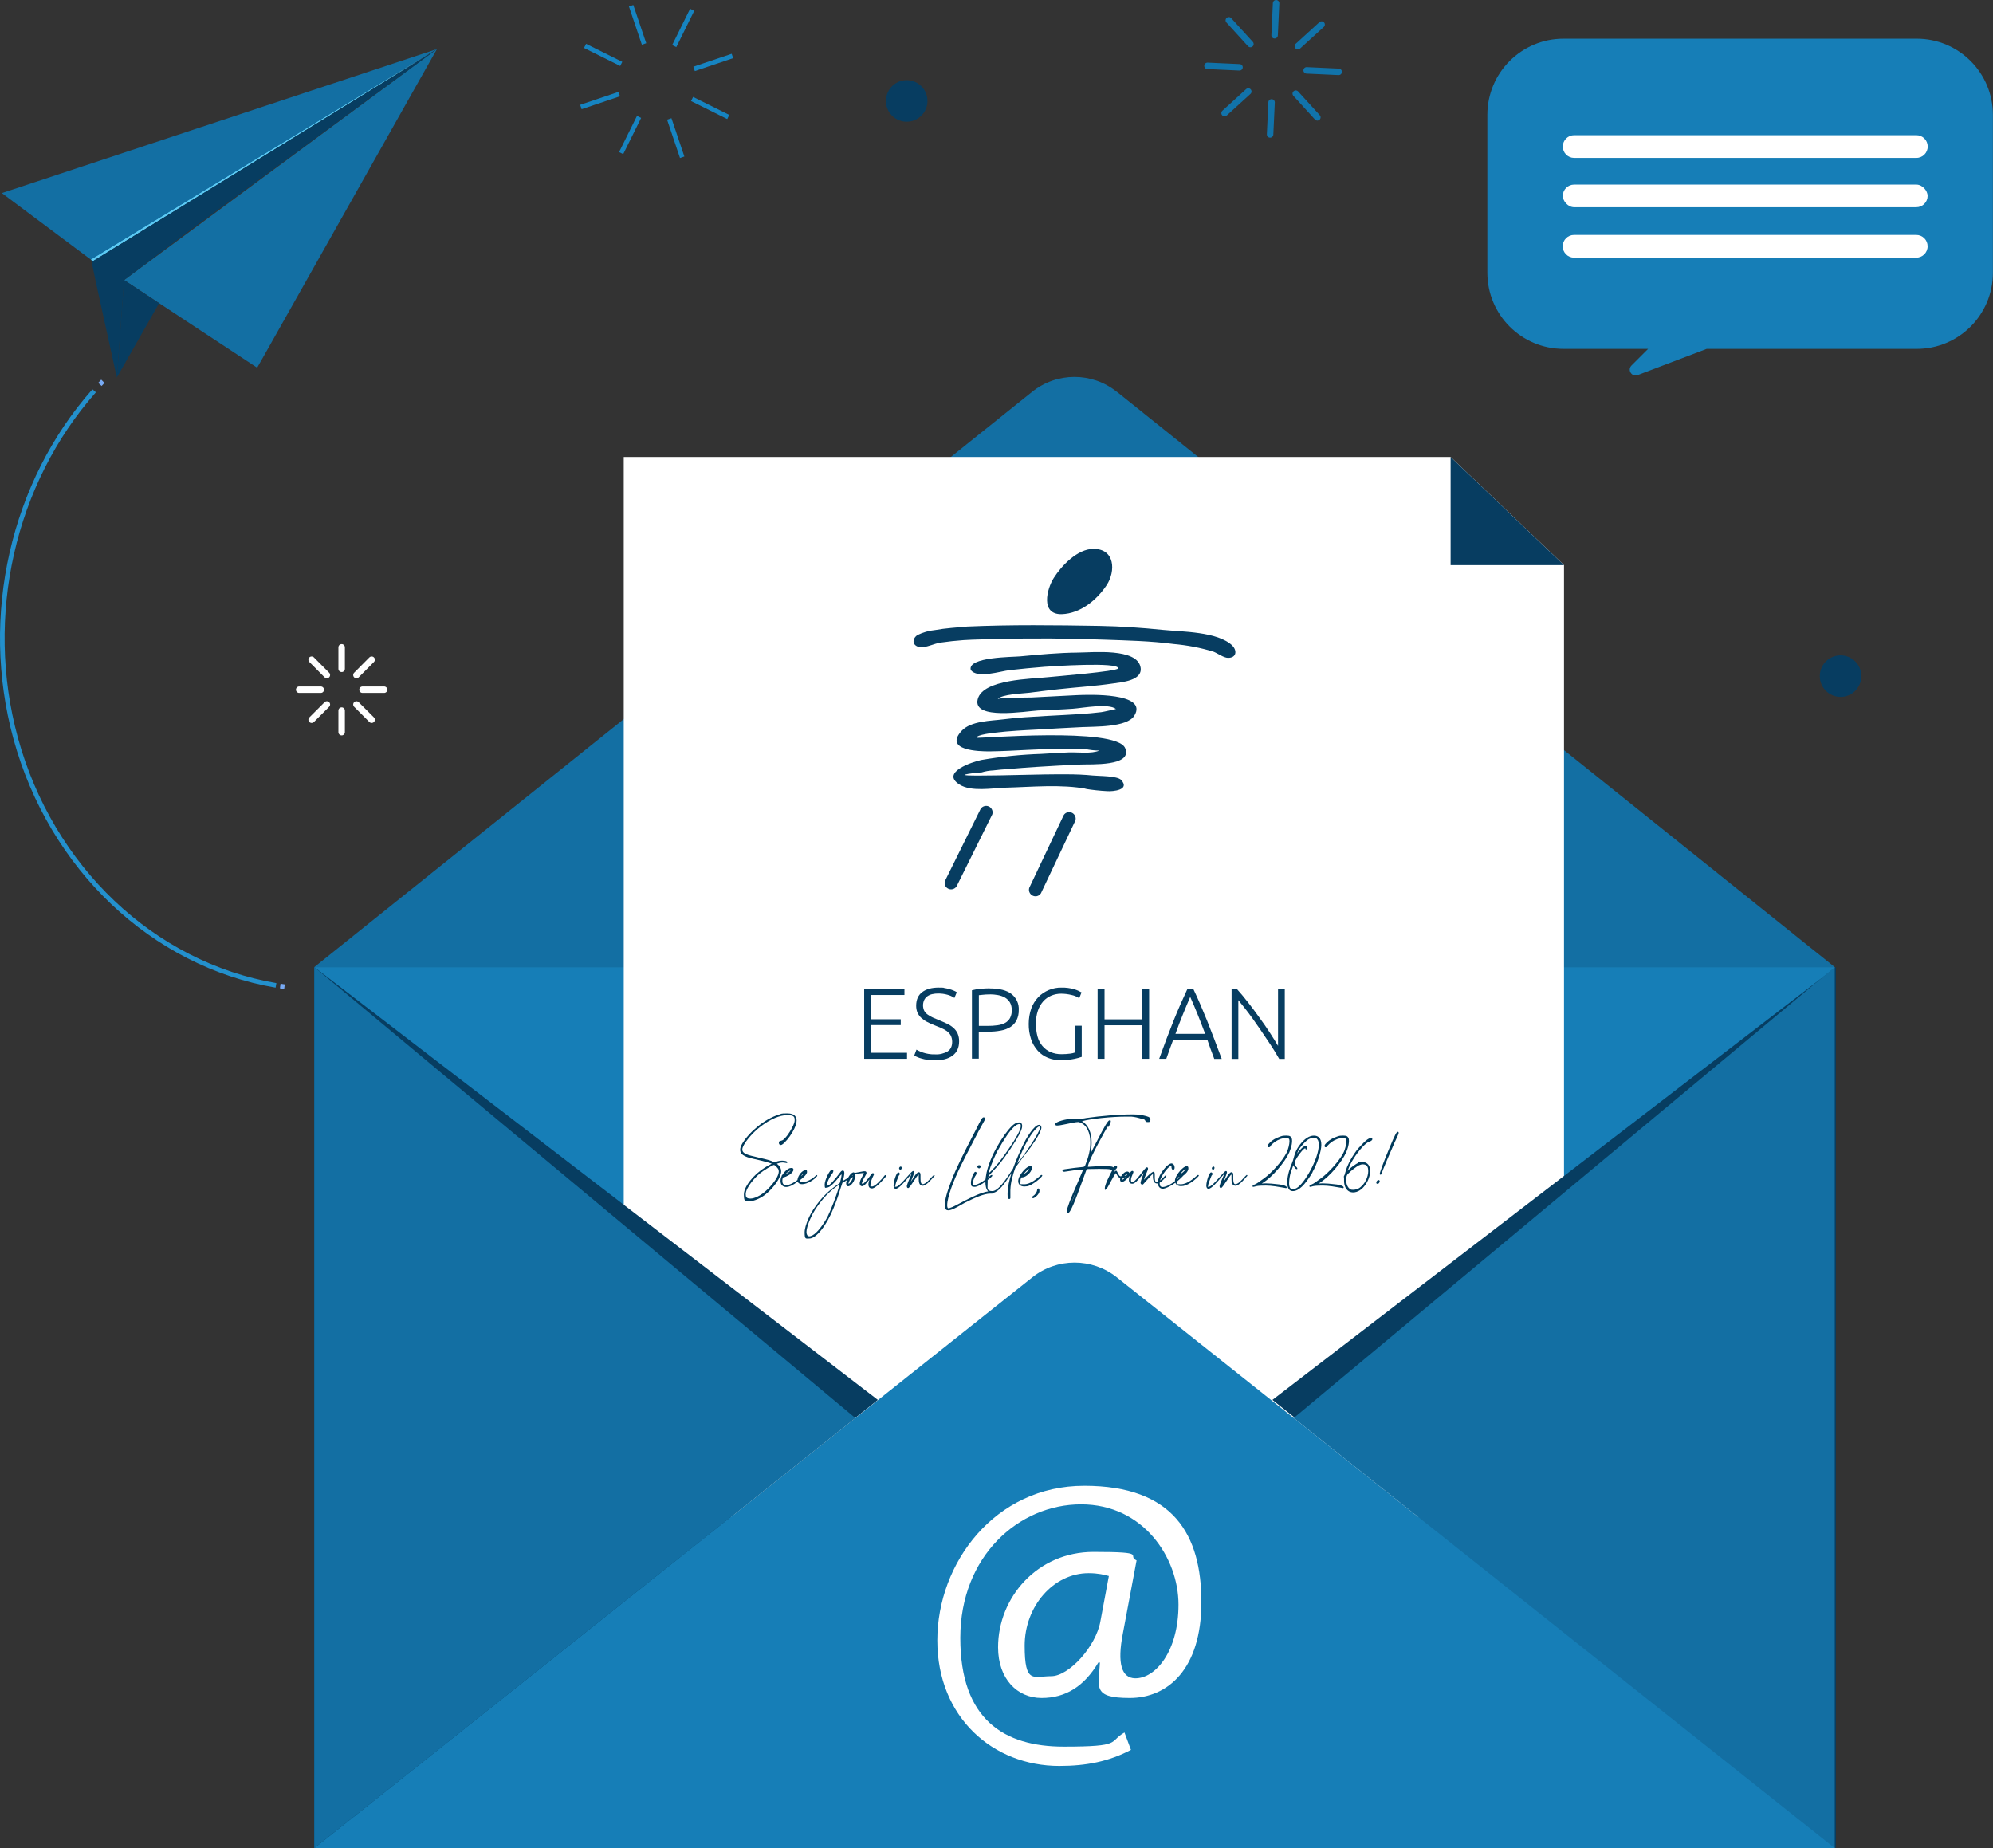 <svg xmlns="http://www.w3.org/2000/svg" xmlns:xlink="http://www.w3.org/1999/xlink" viewBox="0 0 2158.4 2001.4"><rect x="0" y="0" width="2158.4" height="2001.4" fill="#333333" stroke="none"/><defs><style> .cls-1 { stroke: #fff; } .cls-1, .cls-2, .cls-3, .cls-4, .cls-5, .cls-6 { fill: none; } .cls-1, .cls-6 { stroke-linecap: round; stroke-linejoin: round; stroke-width: 7px; } .cls-7 { fill: #167eb7; } .cls-8 { fill: #fff; } .cls-9 { fill: #003a5b; } .cls-10 { fill: #136fa3; } .cls-11 { fill: #5bcaf4; } .cls-12 { fill: #073d61; } .cls-3 { stroke: #78aaf4; } .cls-3, .cls-4, .cls-5 { stroke-miterlimit: 10; stroke-width: 5px; } .cls-4 { stroke: #2390cc; stroke-dasharray: 0 0 0 0 0 0; } .cls-5 { stroke: #1684c1; } .cls-6 { stroke: #1173aa; } .cls-13 { clip-path: url(#clippath); } </style><clipPath id="clippath"><polygon class="cls-2" points="197.2 223.1 100.4 282.6 98.8 281.4 98.7 281.2 197.1 221.3 466 57.6 197.2 223.1"></polygon></clipPath></defs><g><g id="Layer_2"><g id="Layer_1-2"><g><g id="_&#xD0;&#xE0;&#xE4;&#xE8;&#xE0;&#xEB;&#xFC;&#xED;&#xEE;&#xE5;_&#xEF;&#xEE;&#xE2;&#xF2;&#xEE;&#xF0;&#xE5;&#xED;&#xE8;&#xE5;_"><line class="cls-1" x1="370" y1="792.9" x2="370" y2="769.5"></line></g><g id="_&#xD0;&#xE0;&#xE4;&#xE8;&#xE0;&#xEB;&#xFC;&#xED;&#xEE;&#xE5;_&#xEF;&#xEE;&#xE2;&#xF2;&#xEE;&#xF0;&#xE5;&#xED;&#xE8;&#xE5;_-2"><line class="cls-1" x1="337.5" y1="779.4" x2="354" y2="762.9"></line></g><g id="_&#xD0;&#xE0;&#xE4;&#xE8;&#xE0;&#xEB;&#xFC;&#xED;&#xEE;&#xE5;_&#xEF;&#xEE;&#xE2;&#xF2;&#xEE;&#xF0;&#xE5;&#xED;&#xE8;&#xE5;_-3"><line class="cls-1" x1="324" y1="746.9" x2="347.4" y2="746.9"></line></g><g id="_&#xD0;&#xE0;&#xE4;&#xE8;&#xE0;&#xEB;&#xFC;&#xED;&#xEE;&#xE5;_&#xEF;&#xEE;&#xE2;&#xF2;&#xEE;&#xF0;&#xE5;&#xED;&#xE8;&#xE5;_-4"><line class="cls-1" x1="337.5" y1="714.4" x2="354" y2="731"></line></g><g id="_&#xD0;&#xE0;&#xE4;&#xE8;&#xE0;&#xEB;&#xFC;&#xED;&#xEE;&#xE5;_&#xEF;&#xEE;&#xE2;&#xF2;&#xEE;&#xF0;&#xE5;&#xED;&#xE8;&#xE5;_-5"><line class="cls-1" x1="370" y1="701" x2="370" y2="724.3"></line></g><g id="_&#xD0;&#xE0;&#xE4;&#xE8;&#xE0;&#xEB;&#xFC;&#xED;&#xEE;&#xE5;_&#xEF;&#xEE;&#xE2;&#xF2;&#xEE;&#xF0;&#xE5;&#xED;&#xE8;&#xE5;_-6"><line class="cls-1" x1="402.5" y1="714.4" x2="386" y2="731"></line></g><g id="_&#xD0;&#xE0;&#xE4;&#xE8;&#xE0;&#xEB;&#xFC;&#xED;&#xEE;&#xE5;_&#xEF;&#xEE;&#xE2;&#xF2;&#xEE;&#xF0;&#xE5;&#xED;&#xE8;&#xE5;_-7"><line class="cls-1" x1="416" y1="746.9" x2="392.6" y2="746.9"></line></g><g id="_&#xD0;&#xE0;&#xE4;&#xE8;&#xE0;&#xEB;&#xFC;&#xED;&#xEE;&#xE5;_&#xEF;&#xEE;&#xE2;&#xF2;&#xEE;&#xF0;&#xE5;&#xED;&#xE8;&#xE5;_-8"><line class="cls-1" x1="402.5" y1="779.4" x2="386" y2="762.9"></line></g><g id="_&#xD0;&#xE0;&#xE4;&#xE8;&#xE0;&#xEB;&#xFC;&#xED;&#xEE;&#xE5;_&#xEF;&#xEE;&#xE2;&#xF2;&#xEE;&#xF0;&#xE5;&#xED;&#xE8;&#xE5;_-9"><line class="cls-5" x1="738.8" y1="170.3" x2="724.8" y2="128.8"></line></g><g id="_&#xD0;&#xE0;&#xE4;&#xE8;&#xE0;&#xEB;&#xFC;&#xED;&#xEE;&#xE5;_&#xEF;&#xEE;&#xE2;&#xF2;&#xEE;&#xF0;&#xE5;&#xED;&#xE8;&#xE5;_-10"><line class="cls-5" x1="672.7" y1="165.8" x2="692.1" y2="126.6"></line></g><g id="_&#xD0;&#xE0;&#xE4;&#xE8;&#xE0;&#xEB;&#xFC;&#xED;&#xEE;&#xE5;_&#xEF;&#xEE;&#xE2;&#xF2;&#xEE;&#xF0;&#xE5;&#xED;&#xE8;&#xE5;_-11"><line class="cls-5" x1="629.1" y1="115.9" x2="670.6" y2="101.9"></line></g><g id="_&#xD0;&#xE0;&#xE4;&#xE8;&#xE0;&#xEB;&#xFC;&#xED;&#xEE;&#xE5;_&#xEF;&#xEE;&#xE2;&#xF2;&#xEE;&#xF0;&#xE5;&#xED;&#xE8;&#xE5;_-12"><line class="cls-5" x1="633.6" y1="49.7" x2="672.8" y2="69.2"></line></g><g id="_&#xD0;&#xE0;&#xE4;&#xE8;&#xE0;&#xEB;&#xFC;&#xED;&#xEE;&#xE5;_&#xEF;&#xEE;&#xE2;&#xF2;&#xEE;&#xF0;&#xE5;&#xED;&#xE8;&#xE5;_-13"><line class="cls-5" x1="683.5" y1="6.2" x2="697.5" y2="47.6"></line></g><g id="_&#xD0;&#xE0;&#xE4;&#xE8;&#xE0;&#xEB;&#xFC;&#xED;&#xEE;&#xE5;_&#xEF;&#xEE;&#xE2;&#xF2;&#xEE;&#xF0;&#xE5;&#xED;&#xE8;&#xE5;_-14"><line class="cls-5" x1="749.6" y1="10.6" x2="730.2" y2="49.9"></line></g><g id="_&#xD0;&#xE0;&#xE4;&#xE8;&#xE0;&#xEB;&#xFC;&#xED;&#xEE;&#xE5;_&#xEF;&#xEE;&#xE2;&#xF2;&#xEE;&#xF0;&#xE5;&#xED;&#xE8;&#xE5;_-15"><line class="cls-5" x1="793.2" y1="60.6" x2="751.7" y2="74.6"></line></g><g id="_&#xD0;&#xE0;&#xE4;&#xE8;&#xE0;&#xEB;&#xFC;&#xED;&#xEE;&#xE5;_&#xEF;&#xEE;&#xE2;&#xF2;&#xEE;&#xF0;&#xE5;&#xED;&#xE8;&#xE5;_-16"><line class="cls-5" x1="788.7" y1="126.7" x2="749.5" y2="107.2"></line></g><g id="_&#xD0;&#xE0;&#xE4;&#xE8;&#xE0;&#xEB;&#xFC;&#xED;&#xEE;&#xE5;_&#xEF;&#xEE;&#xE2;&#xF2;&#xEE;&#xF0;&#xE5;&#xED;&#xE8;&#xE5;_-17"><line class="cls-6" x1="1330.8" y1="22" x2="1354.2" y2="47.7"></line></g><g id="_&#xD0;&#xE0;&#xE4;&#xE8;&#xE0;&#xEB;&#xFC;&#xED;&#xEE;&#xE5;_&#xEF;&#xEE;&#xE2;&#xF2;&#xEE;&#xF0;&#xE5;&#xED;&#xE8;&#xE5;_-18"><line class="cls-6" x1="1382" y1="3.5" x2="1380.4" y2="38.2"></line></g><g id="_&#xD0;&#xE0;&#xE4;&#xE8;&#xE0;&#xEB;&#xFC;&#xED;&#xEE;&#xE5;_&#xEF;&#xEE;&#xE2;&#xF2;&#xEE;&#xF0;&#xE5;&#xED;&#xE8;&#xE5;_-19"><line class="cls-6" x1="1431.3" y1="26.6" x2="1405.6" y2="50"></line></g><g id="_&#xD0;&#xE0;&#xE4;&#xE8;&#xE0;&#xEB;&#xFC;&#xED;&#xEE;&#xE5;_&#xEF;&#xEE;&#xE2;&#xF2;&#xEE;&#xF0;&#xE5;&#xED;&#xE8;&#xE5;_-20"><line class="cls-6" x1="1449.8" y1="77.8" x2="1415.1" y2="76.2"></line></g><g id="_&#xD0;&#xE0;&#xE4;&#xE8;&#xE0;&#xEB;&#xFC;&#xED;&#xEE;&#xE5;_&#xEF;&#xEE;&#xE2;&#xF2;&#xEE;&#xF0;&#xE5;&#xED;&#xE8;&#xE5;_-21"><line class="cls-6" x1="1426.7" y1="127.1" x2="1403.3" y2="101.4"></line></g><g id="_&#xD0;&#xE0;&#xE4;&#xE8;&#xE0;&#xEB;&#xFC;&#xED;&#xEE;&#xE5;_&#xEF;&#xEE;&#xE2;&#xF2;&#xEE;&#xF0;&#xE5;&#xED;&#xE8;&#xE5;_-22"><line class="cls-6" x1="1375.5" y1="145.6" x2="1377.1" y2="110.9"></line></g><g id="_&#xD0;&#xE0;&#xE4;&#xE8;&#xE0;&#xEB;&#xFC;&#xED;&#xEE;&#xE5;_&#xEF;&#xEE;&#xE2;&#xF2;&#xEE;&#xF0;&#xE5;&#xED;&#xE8;&#xE5;_-23"><line class="cls-6" x1="1326.2" y1="122.5" x2="1351.9" y2="99.1"></line></g><g id="_&#xD0;&#xE0;&#xE4;&#xE8;&#xE0;&#xEB;&#xFC;&#xED;&#xEE;&#xE5;_&#xEF;&#xEE;&#xE2;&#xF2;&#xEE;&#xF0;&#xE5;&#xED;&#xE8;&#xE5;_-24"><line class="cls-6" x1="1307.7" y1="71.3" x2="1342.4" y2="72.9"></line></g><polygon class="cls-10" points="473.2 53.1 472.5 53.6 465.9 57.6 465.9 57.6 197.2 223.1 100.4 282.6 98.8 281.4 2 209.1 208.6 140.7 473 53.2 473.2 53.1"></polygon><polygon class="cls-10" points="473.2 53.1 286 385 278.5 398.2 167.8 325.3 167.6 325.1 136.3 304.5 135.6 304.1 134.4 303.3 201.9 253.5 471.7 54.2 471.8 54.2 472.1 53.9 472.6 53.5 473.2 53.1"></polygon><polygon class="cls-12" points="201 253 134.4 303.3 134.4 303.5 126.6 408.6 126.7 408.5 126.6 409.1 103.6 304.5 98.8 281.4 100.4 282.6 197.2 223.1 466 57.6 466 57.6 473.2 53.1 201 253"></polygon><polygon class="cls-11" points="197.2 223.1 100.4 282.6 98.8 281.4 98.7 281.2 197.1 221.3 466 57.6 197.2 223.1"></polygon><g class="cls-13"><g><rect class="cls-11" x="98.7" y="57.6" width="23" height="225.1"></rect><rect class="cls-11" x="121.7" y="57.6" width="22.9" height="225.1"></rect><rect class="cls-11" x="144.6" y="57.6" width="22.9" height="225.1"></rect><rect class="cls-11" x="167.6" y="57.6" width="22.9" height="225.1"></rect><rect class="cls-11" x="190.5" y="57.6" width="22.9" height="225.1"></rect><rect class="cls-11" x="213.5" y="57.6" width="22.9" height="225.1"></rect><rect class="cls-11" x="236.4" y="57.6" width="23" height="225.1"></rect><rect class="cls-11" x="259.4" y="57.6" width="23" height="225.1"></rect><rect class="cls-11" x="282.4" y="57.6" width="23" height="225.1"></rect><rect class="cls-11" x="305.3" y="57.6" width="23" height="225.1"></rect><rect class="cls-11" x="328.2" y="57.6" width="23" height="225.1"></rect><rect class="cls-11" x="351.2" y="57.6" width="23" height="225.1"></rect><rect class="cls-11" x="374.1" y="57.6" width="23" height="225.1"></rect><rect class="cls-11" x="397.1" y="57.6" width="23" height="225.1"></rect><rect class="cls-11" x="420" y="57.6" width="23" height="225.1"></rect><rect class="cls-11" x="443" y="57.6" width="23" height="225.1"></rect></g></g><polygon class="cls-12" points="172.3 328.4 126.7 408.5 126.6 408.6 134.4 303.5 134.4 303.2 135.1 303.7 166.5 324.6 166.8 324.8 172.3 328.4"></polygon><circle class="cls-12" cx="982.3" cy="109.4" r="22.5" transform="translate(716.9 1061.5) rotate(-80.8)"></circle><circle class="cls-12" cx="1993.3" cy="732.2" r="22.5"></circle><rect class="cls-7" x="340.4" y="1047.3" width="1646.5" height="954.1"></rect><path class="cls-10" d="M1209.6,424.3l777.4,623H340.4l777.4-623c26.8-21.5,64.9-21.5,91.7,0h0Z"></path><polygon class="cls-8" points="1693.8 612 1693.8 1642.6 675.5 1642.6 675.5 494.9 1571 494.9 1693.8 612"></polygon><polygon class="cls-12" points="1571 612 1571 494.9 1693.8 612 1571 612"></polygon><path class="cls-7" d="M1118.1,1383.2l-777.6,618.2h1646.5l-777.6-618.2c-26.7-21.2-64.6-21.2-91.3,0h0Z"></path><path class="cls-8" d="M1224.8,1895c-24,12.6-48.4,17.4-77.6,17.4-71.5,0-132.1-52.3-132.1-136s62.3-167.4,159.1-167.4,126.9,53.2,126.9,126-36.6,103.8-77.6,103.8-33.6-11.8-32.3-38.4h-1.7c-15.3,25.7-35.3,38.4-61.5,38.4s-47.1-20.5-47.1-54.9c0-54.1,42.7-103.3,103.3-103.3s35.3,3.9,46.7,9.2l-14.8,78.9c-6.5,33.1-1.3,48.4,13.1,48.8,22.2.4,47.1-29.2,47.1-79.8s-37.9-108.6-105.5-108.6-130.8,56.2-130.8,144.7,47.5,117.7,112,117.7,48-5.2,65.8-15.3l7,18.8h0ZM1200.8,1706.7c-4.4-1.3-11.8-3.1-21.8-3.1-38.4,0-69.3,36.2-69.3,78.5s9.6,33.1,28.8,33.1,48.4-32.3,53.2-59.3l9.2-49.3h0Z"></path><polygon class="cls-12" points="340.4 1047.3 950.7 1516 340.4 2001.4 340.4 1047.3"></polygon><polygon class="cls-10" points="340.4 1047.3 926.3 1535.6 340.4 2001.4 340.4 1047.3"></polygon><polygon class="cls-12" points="1988.3 1047.3 1378 1516 1988.3 2001.4 1988.3 1047.3"></polygon><polygon class="cls-10" points="1987 1047.3 1401.1 1535.6 1987 2001.4 1987 1047.3"></polygon><path class="cls-3" d="M111.4,412.9c-1.1,1.1-2.1,2.2-3.2,3.4"></path><path class="cls-4" d="M102,423.2C13.8,522.8-19.2,667,16.9,799.3c38.4,140.6,148.6,245,282,267.8"></path><path class="cls-3" d="M303.5,1067.8c1.5.2,3,.5,4.6.7"></path><path class="cls-7" d="M2075.9,41.9h-382.6c-45.6,0-82.5,36.9-82.5,82.5v170.9c0,45.6,36.9,82.5,82.5,82.5h91.6l-18,18c-4.8,4.8.3,12.8,6.7,10.4l74.7-28.4h227.5c45.6,0,82.5-36.9,82.5-82.5V124.4c0-45.6-36.9-82.5-82.5-82.5h0Z"></path><path class="cls-8" d="M1704.8,146.4h370.6c6.8,0,12.3,5.5,12.3,12.3h0c0,6.8-5.5,12.3-12.3,12.3h-370.6c-6.8,0-12.3-5.5-12.3-12.3h0c0-6.8,5.5-12.3,12.3-12.3Z"></path><rect class="cls-8" x="1692.5" y="199.9" width="395.1" height="24.5" rx="12.3" ry="12.3"></rect><path class="cls-8" d="M2075.3,279h-370.6c-6.8,0-12.3-5.5-12.3-12.3h0c0-6.8,5.5-12.3,12.3-12.3h370.6c6.8,0,12.3,5.5,12.3,12.3h0c0,6.8-5.5,12.3-12.3,12.3Z"></path><g><path class="cls-12" d="M1152,882.7l-37.3,78.7c-1,3,.2,6.3,2.9,8.1,3.3,2.1,7.6,1.2,9.7-2.1l37.3-78.7c1-3-.2-6.3-2.9-8.1-3.3-2.1-7.6-1.2-9.7,2.1M1051.5,725.4h0c0,0,0,0,0-.1h0ZM1088.6,853c28.5-.7,60.8-4,88.7,1.4-.8-.2-1.6-.1-2.4-.2,8.1,1.3,16.2,2.2,24.4,2.6,5.6.4,24.9-1.1,15-12.1-4.3-4.7-24.4-4.2-30.8-4.9-9.2-.9-18.5-1.3-27.7-1.3-32.6-.2-65.2,1.4-97.8,1.4s5.8-3.8,4.9-3.4c4.2-1.3,8.5-2,12.8-2.2,5.4-.7,10.9-1.1,16.4-1.5,10.1-.8,20.2-1.7,30.3-2.3,16.1-1,32.1-1.9,48.2-2.6,10.5-.5,56.5,2.3,47.9-17.8-9.9-23.2-161-10-160.9-11.2.3-6.3,61.1-8.5,66.6-8.9,15.9-1,31.8-1.8,47.7-2.6,13.4-.7,48.7.5,56.6-12.4,15.3-25.1-49.4-22.8-62.4-22.2-16.2.8-32.4,1.6-48.7,2.5-6,.3-35.5-.3-36.9,2,3.3-5.6,28.4-6.3,34.2-7.1,10.4-1.4,20.8-2.6,31.3-3.8,19.8-2.2,40-3.4,59.7-6.3,8.9-1.3,32.2-3,29.5-17.5-3.9-21-51.8-16-67.7-15.9-21.1.2-41.6,2.1-62.6,4.1-8.2.8-57.1.5-53.6,14.6,6.7,9.9,32.2,1.4,42.3.3,12.5-1.4,25.1-2.6,37.6-3.6,8.2-.6,80.4-5.5,79.8,1.7-.3,3.3-70.9,8.9-75.8,9.5-17.3,2-71.1,2-76.4,24.1-5.4,22.8,52.4,12.7,65.4,12,12.6-.6,25.2-1,37.7-1.9,10.3-.7,38.6-6.2,46.7.3,0,0-13.8,3.2-15.9,3.4-7.6.9-15.2,1.6-22.9,2.1-12,.8-24.1,1.3-36.2,2-15.7.9-31.5,1.7-47.1,3.7-13.2,1.7-35.1,1.6-45.1,12.5-19.5,21.3,18.9,22.3,30.6,22.2,13.5-.2,27-.9,40.4-1.6,13.9-.7,27.6-1.3,41.5-1.2,7.1,0,14.1,0,21.2.2,5.1,1.1,10.3,1.7,15.5,1.7-8.6,3.8-23.9,1.6-33.3,2-9.8.4-19.6,1-29.4,1.6-21.8.7-43.6,2.9-65.1,6.6-9.7,2-44.8,13.5-23.5,26.7,12.6,7.9,34.7,3.8,48.9,3.4M1023.4,953.8c-1,3,0,6.4,2.7,8.1,3.2,2.2,7.6,1.3,9.8-1.9l38.7-78c1-3-.1-6.3-2.7-8.1-3.2-2.2-7.6-1.3-9.8,1.9l-38.6,78h0ZM1149.6,665.2h0c8.7-.2,3.4-.1.3,0-.1,0-.2,0-.3,0M1149.6,665.2c0,0,0,0-.1,0-1.4,0-2,0,.2,0h0,0M1198.6,633.5c9.7-14.9,9.1-39.2-14.4-39.1-17.3,0-34.5,18.1-43,31.5-7.6,12-14.5,39.5,8.3,39.2h.4c20.3-.7,38-15.4,48.7-31.6M1334.7,699.2c-15.9-15.4-54.8-15-75.5-17.1-22.7-2.3-45.6-3.9-68.4-4.3-47.8-.8-95.6-1.4-143.3.7h0c-11.6,1.1-23.4,1.7-34.8,3.8-6.7.6-13.2,2.5-19.3,5.5-6.3,4.6-5.1,11.8,2.8,13,6.4.9,15.5-3.9,22.2-4.9,8.3-1.2,16.8-2.1,25.2-2.7,12.3-.8,24.8-.8,37.1-1.2,38.2-1,76.8-.7,114.9.7,25,.9,50.6,1.4,75.4,4.7,14.6,1.3,29.1,4,43.1,8.3,4.1,1.5,11.2,6.7,15.8,6.7,9.4.1,9.9-8.1,4.7-13.2"></path><g><polygon class="cls-12" points="935.9 1146.6 935.9 1071.1 979.5 1071.1 979.5 1077.5 943.3 1077.5 943.3 1103.8 975.5 1103.8 975.5 1110.1 943.3 1110.1 943.3 1140.1 982.3 1140.1 982.3 1146.6 935.9 1146.6"></polygon><path class="cls-12" d="M1012.6,1141.8c4.8.3,9.5-.8,13.7-3.2,3.3-2.2,4.9-5.6,4.9-10.4,0-2.4-.5-4.8-1.6-6.9-1-1.8-2.5-3.4-4.2-4.7-1.9-1.3-3.9-2.4-6-3.3-2.2-.9-4.6-1.9-7.1-2.9-2.9-1.1-5.7-2.4-8.4-3.8-2.3-1.2-4.4-2.7-6.3-4.4-1.7-1.6-3-3.5-4-5.6-1-2.4-1.4-4.9-1.4-7.4,0-6.5,2.1-11.4,6.4-14.7,4.3-3.3,10.2-5,17.9-5s4,.1,6,.4c1.8.3,3.7.7,5.5,1.2,1.6.4,3.2,1,4.7,1.6,1.2.5,2.4,1.1,3.5,1.8l-2.6,6.2c-2.3-1.6-4.9-2.8-7.7-3.5-3.2-.9-6.5-1.3-9.8-1.3-2.2,0-4.4.2-6.6.7-1.9.4-3.6,1.2-5.2,2.3-1.4,1-2.6,2.4-3.4,4-1.7,3.7-1.7,8,0,11.7.9,1.6,2.1,3,3.7,4.1,1.7,1.2,3.6,2.3,5.5,3.2,2.1.9,4.4,1.9,6.9,2.9,3,1.2,5.8,2.5,8.4,3.7,2.5,1.1,4.8,2.6,6.9,4.4,2,1.7,3.6,3.8,4.7,6.1,1.2,2.8,1.8,5.8,1.7,8.8,0,6.8-2.4,11.9-7.1,15.4s-11.2,5.1-19.3,5.1c-2.7,0-5.3-.2-8-.6-2.2-.3-4.3-.8-6.4-1.4-1.6-.4-3.2-1-4.8-1.7-1-.4-2.1-1-3-1.5l2.4-6.4c.7.4,1.7.9,2.9,1.5,1.4.7,2.9,1.2,4.3,1.7,1.8.6,3.7,1.1,5.7,1.4,2.3.4,4.6.6,7,.5"></path><path class="cls-12" d="M1071.7,1070.4c10.7,0,18.6,2,23.8,6.1,5.3,4.2,8.2,10.6,7.8,17.3.1,3.8-.7,7.5-2.3,10.9-1.5,3-3.7,5.5-6.5,7.3-3.2,2-6.7,3.4-10.4,4-4.6.9-9.2,1.3-13.9,1.2h-10.2v29.2h-7.4v-74c3-.8,6.1-1.3,9.2-1.6,3.5-.3,6.8-.5,9.9-.5M1072,1076.9c-2.8,0-5.1,0-7,.3-1.9.2-3.6.3-4.9.5v33.3h9.4c3.6,0,7.2-.2,10.8-.7,2.9-.4,5.7-1.2,8.3-2.6,2.2-1.2,4.1-3.1,5.3-5.3,1.3-2.7,2-5.6,1.8-8.6.1-2.9-.6-5.8-2-8.3-1.3-2.2-3.2-3.9-5.3-5.2-2.3-1.3-4.9-2.2-7.6-2.7-2.9-.5-5.8-.8-8.7-.8"></path><path class="cls-12" d="M1164.1,1110.8h7.4v33.7c-2.7.9-5.4,1.7-8.1,2.2-4.9,1-9.9,1.4-14.9,1.4-4.7,0-9.4-.8-13.7-2.6-4.2-1.7-7.9-4.3-10.9-7.6-3.2-3.6-5.7-7.8-7.2-12.3-1.8-5.4-2.7-11.1-2.6-16.8,0-5.7.9-11.4,2.8-16.8,1.7-4.6,4.3-8.8,7.7-12.3,3.2-3.3,7-5.8,11.3-7.6,4.4-1.8,9-2.7,13.7-2.6,4.7-.1,9.3.5,13.8,1.8,2.8.8,5.4,2,7.9,3.4l-2.5,6.3c-2.5-1.7-5.3-2.9-8.3-3.5-3.7-.9-7.5-1.4-11.3-1.4-3.7,0-7.3.7-10.7,2.1-3.3,1.4-6.3,3.5-8.7,6.2-2.6,3-4.6,6.5-5.8,10.2-1.5,4.6-2.2,9.3-2.1,14.2,0,4.6.5,9.1,1.7,13.6,1,3.8,2.8,7.3,5.3,10.3,2.4,2.9,5.4,5.1,8.8,6.6,3.8,1.6,7.9,2.4,12.1,2.3,3.1,0,6.2-.2,9.3-.6,1.7-.2,3.4-.6,5.1-1.2v-29h0Z"></path><polygon class="cls-12" points="1237.1 1071.1 1244.5 1071.1 1244.5 1146.6 1237.1 1146.6 1237.1 1110.3 1196.2 1110.3 1196.2 1146.6 1188.7 1146.6 1188.7 1071.1 1196.2 1071.1 1196.2 1103.9 1237.1 1103.9 1237.1 1071.1"></polygon><path class="cls-12" d="M1315,1146.6c-1.4-3.7-2.8-7.3-4-10.7-1.2-3.4-2.4-6.8-3.5-10h-36.9c-1.3,3.3-2.5,6.6-3.7,10-1.2,3.4-2.5,7-3.8,10.7h-7.7c2.9-7.9,5.6-15.2,8.1-22,2.6-6.8,5.1-13.2,7.5-19.3,2.4-6.1,4.9-11.9,7.3-17.4s5-11.2,7.6-16.8h6.5c2.7,5.6,5.2,11.2,7.6,16.8,2.4,5.6,4.8,11.4,7.3,17.5,2.4,6.1,4.9,12.5,7.5,19.3s5.3,14.1,8.3,22h-8.2,0ZM1289,1079.6c-2.7,6.3-5.4,12.6-8,19.1-2.6,6.4-5.3,13.4-8,20.9h32.2c-2.8-7.5-5.5-14.4-8.1-20.9-2.6-6.5-5.3-12.8-8.1-19.1"></path><path class="cls-12" d="M1385.3,1146.6c-1.4-2.5-3.2-5.5-5.3-8.9s-4.5-7.1-7.1-10.9c-2.6-3.9-5.3-7.8-8.1-12-2.8-4.1-5.6-8.1-8.4-12-2.8-3.9-5.5-7.5-8.2-10.9-2.7-3.4-5-6.3-7.1-8.8v63.6h-7.3v-75.5h5.9c3.7,4.1,7.7,8.9,11.9,14.3,4.2,5.4,8.4,10.9,12.4,16.6,4.1,5.6,7.9,11.1,11.4,16.5s6.4,10.1,8.7,14v-61.4h7.3v75.5h-6.2Z"></path></g></g><path class="cls-9" d="M1117.9,1296.7c0,.5.4.9.9.9,1.7,0,6.9-4.5,6.9-7.6s-.5-2.9-1.4-2.9-1,1.1-1.1,1.5c0,2.4-2.7,5.7-4.1,6.4-.3.2-1.3.8-1.3,1.6M838,1261.6h.1c1.1,0,4.4,3.2,5.1,5.3.1.5.2,1,.2,1.6,0,7.5-11.5,19.7-17.4,24-2.9,2.2-8.8,5.5-13.3,5.5s-5.1-1.9-5.1-4.8c0-7.1,10.2-18.3,15.4-22.5,4-3.3,12.7-8.5,15-9.1M862.7,1213.4c0-3.5-1.7-7.7-10-7.7s-6.1.5-9.6,1.5c-14.1,4.2-31.4,18-39.3,31.3-1.5,2.6-2.2,4.7-2.2,6.7,0,6.6,8.7,8.5,16.4,10.2h.2c11.3,2.6,16.1,4.2,17.6,4.8-.5.3-1.3.7-2.2,1.2-14.9,7.5-28,22.5-28,32.1s2.3,6.8,7,7.2h0c4.2,0,11.3-3.1,16.4-7.2,9.2-7.3,17-18.7,17-25,0-4.1-2.4-6.4-4.7-8.3,2.5-.9,4.2-1.3,6.2-1.3s1.7.1,2.6.3c.5,0,1,.2,1.7.3.5,0,.9-.3.9-.8,0-1.1-2-1.7-5.7-1.8-3.5,0-6.3,1.1-7.6,1.6-.2,0-.5.2-.6.2l-.5-.2c-4.5-2-5-2.2-17.1-5l-1.6-.4c-9.8-2.3-15.7-3.6-15.7-8.3.1-5.1,9.7-17.1,20.1-25.1,10.2-7.7,20.5-12.1,28.3-12.1s8.3,1.8,8.3,5.6-4.4,11.6-8,16.4c-3.1,3.9-4.4,5.1-6.1,5.6h-.2c-2.3.7-2.6.8-2.8,1.8v.6c0,1.4.8,2.4,2.1,2.4,3.6,0,17.1-17,17.1-26.6M867.5,1273.8c.8-1.5,1.8-2.5,3-2.9-.7.8-1.9,1.9-3,2.9M850.7,1271.5c2.3-2.4,4.4-3.7,5.5-4-1.2,1.4-3.7,3.2-5.5,4M884.9,1273.9l.2-.6h0c0-.3-.2-.8-.8-.8s-.6.2-.7.4c-2.7,3.2-10.1,7.4-14.5,7.4s-2.8-.7-3.1-2c3.7-2.8,8-6.6,8-9.1s-.9-1.9-2-1.9c-3,0-7.9,5.5-8.4,10.6-2.6,2-8.3,5.6-12.2,5.6-2.7,0-4.1-1.6-4.1-4.5s.3-2.7,1-4c2-.3,4-1.3,5.7-2.3l.9-.5c1.3-.7,4.4-3.5,4.4-5.4s-1.3-2-2.5-2c-3.9,0-8.2,5.3-9.6,7.6-.5.2-.7,1-.7,1.3h0c-.8,1.6-1.2,3.5-1.2,5.2,0,3.9,2.2,6.3,5.7,6.5h.5c0,0,0,0,0,0,3.2,0,7.5-2,12.3-5.8.8,1.9,2.5,2.8,4.9,2.8,5.6,0,13.7-5.2,16-8.6M923.7,1274.8c-.3,1.9-1.6,4.4-3.1,6l-.3.3c-.4.4-.8.8-1.2.9,0,0-.1,0-.1,0-.4-.5,1-3.7,2.5-6.4.8-.3,1.6-.7,2.3-.9M923.5,1273.1c-.3.1-.5.2-.8.3.2-.3.3-.5.5-.7.1,0,.2.2.3.3M909.1,1282.7l-.2,1c-2,9.2-9.9,28.4-12.4,33.4-4.9,9.4-11.8,18.1-16.3,20.5-1.5.8-2.7,1.2-3.7,1.2-2.3,0-3.1-2.3-3.1-4.5,0-7.7,7.4-21.4,9.5-24.5,2.9-4.4,7.4-10.7,12.6-16,4.6-4.6,9.7-8.7,13.7-11.1M959.3,1274.1c.3-.4.4-.7.4-1,0-.2-.1-.4-.3-.5h-.1c-.4-.2-.9,0-1.1.2-3.6,4.7-10.5,12.1-13.7,12.1s-1.5-.4-1.7-1.4c-.4-2,.9-6.2,3.6-11.4.3-.5,0-1.1-.4-1.5-.5-.3-1.2-.3-1.9.5-.4.4-1.1,1.3-2,2.6-2.2,2.9-6.3,8.3-8,8.4-.2,0-.3,0-.4-.2-.9-1,1.6-5.4,3-7.8.6-1,1.1-1.9,1.4-2.6.5-1.2.4-2.2-.4-2.8-.9-.7-3-.3-6.3.4-1.5.3-3.1.6-4.9.9-1,.1-1.3,0-1.5-.2-.2-.1-.4-.4-.9-.2-1.8.3-3.5,2.5-4.4,3.8-.5.7-.9,1.5-1.4,2.3-1.7.9-3.5,1.9-5.4,3.1.8-3,1.5-6.7,1.5-8.8s-1.1-2.4-1.7-2.4-1.5.3-2.6,1.8c-7.3,9.7-11.9,14.6-13.9,14.6s-.8-.3-.8-.9c0-2.8,4.1-10,5.2-11.3,1.2-1.3,1.9-2.6,1.9-3.7s-.7-1.6-1.4-1.6c-2.4,0-8,11.4-8,16.3s.9,3.3,2.4,3.3c2.7,0,7.3-4,13.3-11.6,2-2.7,2.7-2.7,2.6-2.7,0,0,0,.1,0,.6,0,1.9-1.6,8.2-2,8.9-11.5,7.3-20.9,16.7-28.8,28.8-2.5,3.7-9.2,16.5-9.2,24.5s1.4,6.6,5.2,6.6c7.4,0,18.7-14.2,26.2-33.1,3.6-8.7,5.6-15,7.5-21.1.6-2,1.2-3.9,1.9-5.8h0c0-.2,0-.2.2-.3,1.6-1,3.2-2,4.8-2.9-.7,1.7-1,3.4-.7,4.6.3,1.4,1,1.9,1.5,2,1.1.3,2.5-.3,3.9-1.7,2-1.9,4.1-5.6,4.2-8.7.3-.2.4-.4.4-.8s-.2-.6-.6-.7c0-.3-.2-.5-.3-.8,0,0,.2-.2.5-.3,3.9-.8,8.5-1.5,9.5-1.2,0,0,0,.4-.3,1.1-.1.2-.3.5-.5.8-1.1,1.8-3,5.1-3.6,7.8-.4,1.5,0,3.1.8,3.9.5.4,1,.6,1.7.6,2.2-.2,4.7-3.3,7.4-6.7.2-.2.4-.5.6-.7-.9,2.5-1.6,5.3-1,7.1.3,1.2,1,2.7,3.8,2.7,4.2-.2,11.9-9.4,14.5-12.4l.2-.2ZM975.9,1266.4c.4-.4.7-1.2.7-1.8-.1-1.1-.8-1.3-1.2-1.3-.8,0-1.7,1-1.7,1.9s.6,1.4,1.5,1.4h.5c0,0,.2-.2.2-.2ZM1012,1273.6l.3-.5-.7-.8-.3.2c-.7.5-1.6,1.5-2.9,2.9-2.6,2.9-6.2,6.9-9.2,7-1,0-2.3-.6-2.3-6.2v-3.6c0-1.6-.3-3.2-1.9-3.2s-3.5,2.4-6,6.5l-2.6,3.9c.2-.6.5-1.2.7-1.8,1.8-4.6,3-7.7,3-8.6,0-.9-.7-1.3-1.1-1.3-.9,0-2.5,1.7-6.4,6.1-4.1,4.6-9.7,11-12.2,11s-.7,0-.7-1.1c0-1.8,1.3-5.1,2.6-8.3.4-.9.7-1.8,1.1-2.7h0s0,0,.1-.1c.3-.3.9-.8.9-1.7s-.6-1.7-1.5-1.7c-2,0-4.9,8.8-5.2,14.2,0,2.2.9,3.6,2.3,3.6,3.4,0,9.5-7.2,13.9-12.5,1.4-1.7,2.7-3.1,3.4-3.9h0c-.1.3-.3.6-.4,1-1.6,3.6-4.2,9.5-4.8,12.2v.5c0,.9.5,1.9,1.3,1.9s.6-.2.9-.4c1.2-.9,3.2-4,5.3-7.2,1.9-2.9,4.4-6.7,5.3-7.1,0,0,0,.2.1.5v4.5c0,3,.4,7.1,4.3,7.2,3.8,0,9.7-7.1,12.2-10.1l.4-.4ZM1126,1221.9c-.1,5-18.2,31-24.4,38.2,3.4-9.1,11.5-29.8,21.7-39,1.2-1,1.8-1.2,2-1.2.6.1.7.8.8,1.5,0,.1,0,.2,0,.2v.3ZM1070.8,1270.5c0-.3.1-.8.2-1.2,1.3-6.2,8.3-21.9,10.3-24.7,6.7-11.9,12.1-19.8,16.6-24,2.1-2.1,4.3-3.3,5.8-3.3s1.8,0,1.8,2.4c-.1,3.6-4.5,11.9-12.3,23.3-8.2,12.1-13.3,18.9-22.3,27.5,0,0,0,0-.1.1M1112.5,1247.4c3-3.8,15.1-20.5,15.3-26.1v-.2c0-1.6-1-2.9-2.4-3-5.7,0-14.4,15.9-14.8,16.6-5.4,10.4-10,20.9-13.6,31-.6.8-1.3,1.9-2.2,3.3-4.8,7.3-13.6,20.9-20.1,20.9s-5.1-3.2-5.1-9.6,0-1.6.2-2.4c0,0,0-.2,0-.2,1.3-1,2.5-2,3.6-2.9.8-.7,1.2-1.2,1.2-1.8s-.3-.6-.7-.6-1.3.6-1.6.9c-.7.6-1.4,1.2-2.2,1.9.3-1.5.6-1.9,1.2-2.6l.3-.3c10.8-11.3,14-15.3,22.8-28.3,8-12.3,12.4-19.8,12.6-24.4,0-3.4-1.8-4.1-3.3-4.1s-4.1.4-7.6,3.7c-5,4.8-10.9,13.1-16.4,22.8-4.9,8.6-10.6,21.5-11.9,31.6-.2,1.1-.4,2.3-.5,3.7-4.1,3-8.9,5.9-12.1,5.9-1.2,0-1.6-.6-1.6-1.9s.5-3.4,1.5-5.6c.5-1.2,1-2.1,1.5-2.7.5-.9,1-1.6,1-2.5s-.5-1.5-1.1-1.5-.8.2-1.2.6c-1.2,1.3-3.8,6.8-3.8,11.2s1.2,4.3,4,4.5h0c2.9,0,7.4-2.5,11.7-5.7v.7c0,3.4.6,7.5,3,9.9-7.1,1-17.7,6.1-26.4,10.6-.5.3-1.2.6-1.9,1-4.1,2.2-10.2,5.5-13.3,6.4l-1.5.3c-1.2,0-1.3-2.4-1.3-3.4,0-4.1,1.7-10.9,4.7-19.4,5.4-14.8,12.1-27.6,21.3-45.3,2.5-4.8,5.2-10,8.1-15.6l6.1-11.1c.5-.9.8-1.8.8-2.3s-.2-1.4-1.6-1.4-2.6,1.8-8.2,13.2c-1.4,2.6-2.7,5.3-4.1,7.9-8.6,16.7-16.7,32.4-22.3,46.8-5.2,13.4-7.4,21.4-7.4,27.6,0,2.2.4,5.2,3.8,5.2s9-3.1,13.6-5.8c1.5-.9,2.9-1.7,4.1-2.3,10.3-5.2,20.7-10,27.9-10h1.7c.8,0,1.1-.4,1.2-.8,6.4-1.1,12.9-10.8,17.7-18.1.8-1.2,1.6-2.4,2.3-3.4-2.7,8.2-4.1,15.3-4.3,21.5v2c0,2.3.2,4.7,1.9,4.7h.1c.5-.2,1-.4,1-1.1v-6.3c0,0,0-2.3,0-2.3.3-9,2.9-17.3,5.4-24.3.3-.4,1.1-1.4,2.2-3,1.3-1.8,3-4.1,4.9-6.7.6-.8,1.2-1.6,1.8-2.5,1.3-1.7,2.6-3.5,3.9-5.1M1060.2,1265.3c1,0,1.9-1.1,1.9-2s-.7-1.5-1.6-1.5-2.1.5-2.1,1.5.9,1.9,1.9,1.9M1108.2,1271.9c1.1-1.4,3.4-4,4.9-5.1.9-.7,1.3-.9,1.5-.9-.2.8-1.7,2.8-4.9,5l-.5.3c-.3.2-.7.4-1,.6M1128.8,1273.1c0-.3-.2-.7-.8-.7s-.5.2-.8.3c-3.9,3.4-11,9.8-18.1,9.8s-3.9-.4-3.9-3.4.2-2,.5-3c.5-1.1.5-1.1.9-1.1h.7c3.5,0,10-5.6,10-9.5s-.6-2.4-1.9-2.6c-3.5,0-11,8.4-12.4,13.9-.1.7-.3,1.4-.3,2.2,0,3.7,2.5,5.9,6.7,5.9s6.3-1.2,10.3-3.7c4.6-3,8.9-7,9-8M1275,1277c0-.3.2-.6.3-1,.5-1.1.5-1.1.9-1.1h.7c.2,0,.3,0,.5,0-.8.7-1.6,1.4-2.4,2.1M1277.7,1271.9c1.1-1.4,3.4-4,4.9-5.1.9-.7,1.3-.8,1.5-.9-.2.8-1.7,2.8-4.9,5l-.5.3c-.3.2-.6.4-.9.6M1220.6,1272.6c-.4.2-1.5.6-2.9.9,1-1,2-1.8,2.4-1.9.2,0,.4.4.4,1M1216.1,1275.6c.9-.2,1.9-.4,2.8-.8-1.2,1.3-2.7,2.7-3.3,2.7,0,0,0-.2,0-.3,0-.4.2-1,.6-1.6M1167,1286c-2,5.3-6.1,15.8-8.3,20.8,1.7-4.7,5.4-13.8,8.3-20.8M1298.3,1273.1c0-.3-.3-.7-.8-.7s-.5.2-.8.3c-3.9,3.4-11,9.8-18,9.8s-3.8-.4-3.9-3.1c1.8-1.5,3.8-3.3,5.9-5.4.2-.3.3-.4.4-.6,3-2,5.9-5.4,5.9-7.9s-.6-2.4-1.9-2.6c-3.5,0-11,8.4-12.4,13.9-.1.7-.3,1.4-.3,2.2s0,.1,0,.2c-4.6,3.5-9.6,6.2-13.2,6.3-2.2,0-3.3-1.3-3.3-3.9s0-.5,0-.8c3-1.9,6.2-5.5,7-6.8,0-.1.3-.4.3-.7v-.2l-.4-.4h-.2c0,0-.4,0-.6.3-1.8,2-3.9,4-5.7,5.4.2-.7.5-1.5.9-2.3,2.3-5.4,8.7-13.5,11.3-13.6.1,0,.2.9.2,1.3,0,.5,0,.9.2,1.4.2.8.8,1.7,1.6,1.7h0c.8-.1,1.6-.8,1.6-2.3,0-2.7-1.3-4.4-3.3-4.7-4,0-9.7,7.9-11.6,11-1.9,3.3-3,6.2-3.3,9-.3.1-.7.2-.9.2-2.2,0-2.4-2.1-2.4-5.6,0-.7,0-1.4,0-2.1v-.2c0-1.7-.1-3.2-1.6-3.3h0s0,0,0,0c-2.8,1.1-6.7,5.2-9.1,7.7-.3.4-.7.7-1,1,.8-2.7,3.6-9.4,4.2-10.8,0-.2.1-.4.1-.6,0-.3.1-.5.1-.8,0-.5-.4-1.3-1.2-1.3s-2.3,1.6-5.6,5.9c-3.3,4.2-7.8,10-10.1,10.2-.8,0-1.6-.3-1.6-2.3s1.1-4.7,1.9-6.5c.5-1.2.8-1.8.8-2.2,0-.7-.5-1.2-1.2-1.2s-1.1.4-1.5.7l-1.4,1.8c-.7-1.5-1.8-1.8-2.6-1.8-2.5,0-5.1,2.5-6.6,5.2-.7,0-1.1-.2-1.3-.3-.9-.4-1.7-2.2-2.4-3.5-.7-1.5-1.1-2.3-1.7-2.3s-1.3.3-2.8,2.4c.7-1.2,1.4-2.5,2.1-3.7.2-.3.4-.5.6-.6.2-.2.5-.4.7-.8.3-.4.4-.9.4-1.2,0-.9-.6-1.6-1.4-1.6s-1,.3-1.4.9c-.1.1-.4.6-.8,1.2-.4-.4-1.1-.8-2.3-1.1-2.3-.4-4.9-.6-8-.6s-6.2.2-9.5.4c-2.7.2-5.5.4-8.2.5,0,0,0-.1,0-.4s0-.8.2-1.3c2.2-8.1,18.8-38.5,21.3-41.9.2.2.4.3.6.3.7,0,.9-.7,1.2-1.7.2-.5.4-1.1.6-1.7.6-1.1.9-2,.9-2.7s-.5-1.1-1-1.1-1.4.5-2,1.3c-2.8,3.1-10.5,18.3-15.7,28.4-1.2,2.4-2.3,4.6-3.1,6.1.6-4.3,1-8.3,1-11.8,0-10.8-3.8-19.1-10.4-22.9,8.9-2.6,32-5,48-5h5.4c3.8.3,7.6,1.3,10.6,2.2.9.2,1.7.5,2.4.6,1.5.4,1.7.8,2.1,1.7l.2.3c.3,1.1,1.8,1.1,2.6,1.1h1.1c.9,0,1.7-1.1,1.7-2.4,0-2.1-.7-2.9-4.1-3.9l-1.1-.3c-3.7-.9-6.9-1.7-14.2-1.7-15,0-34.2,1.6-50,3.9-.8.1-1.5.2-2.2.4-2.8.4-4.6.7-7.1.7l-6.1-.2c-6,0-18.3,3.1-18.3,5.8.2,1,.4,1.5,2.1,1.5s3.3-.3,6.8-1c8.9-1.9,13.8-2.8,15.6-2.8h.7c9.4,2,12.8,12.9,12.8,21.7s-1.8,15.5-5.1,24c-.1.3-.2.5-.3.8-.4,1.2-.7,1.8-2.4,2.1-6.6.7-13.1,1.4-20,2.5-2.1.3-2.4,1.1-2.4,1.5,0,.7.9,1.2,1.8,1.2h.4c4.2-.7,15.9-2.4,19.7-2.4s.4,0,.6,0c-.4.9-1.3,3.2-2.4,5.6-1,2.4-2.2,5.2-3.2,7.6-8.2,18.5-12.3,29.4-12.3,32.4s.9,1.7,1.3,1.7c2.8,0,8.3-14.6,15.8-35.2,1.6-4.4,3.1-8.6,4.3-11.8.3-.6.7-.8,1.5-.8l12.3-.2c6,0,10.4.2,11.7.5,1,.3,1.9.6,2.6.7-3.1,5.8-8.2,16-8.2,19.6s.5,1.5,1.1,1.5,1.4-1.1,4.9-7.7c2-3.8,5.1-9.4,6.1-10,.1.2.3.6.5.9.6,1.2,1.4,3,3.1,3.9.3.2.6.3,1.1.4-.2.7-.3,1.3-.3,1.8,0,2.1,1.2,2.5,2.2,2.5h0c2.8-.3,6.3-4.2,8.3-6.7-.4,1.5-.9,3.3-.9,4.7,0,2.7,1.2,4,3.8,4,2.7,0,6-4.1,9.2-8,1.1-1.4,2.2-2.7,3.1-3.7-.1.3-.2.5-.3.8-1.1,2.8-2.8,7-3.2,9.9,0,1,.8,1.9,1.8,1.9s.9-.2,1.2-.5c1-1,2.2-2.4,3.5-3.9,2.2-2.5,4.6-5.3,6.9-7.2,0,.3,0,.7,0,1.1v.6c0,2.6,0,8.7,4.4,8.7s.6,0,1-.1c.1,3.4,2.2,5.8,5.1,5.8h.9c2-.4,6.5-1.8,12.9-6.5.8,2.4,3,3.7,6.3,3.7s6.3-1.2,10.3-3.7c4.6-3,8.9-7,9-8M1314.6,1266.4c.4-.4.7-1.2.7-1.8-.1-1.1-.8-1.3-1.2-1.3-.8,0-1.7,1-1.7,1.9s.6,1.4,1.5,1.4h.6c0-.1,0-.2,0-.2ZM1350.7,1273.6l.3-.5-.7-.8-.3.2c-.7.5-1.6,1.5-2.9,2.9-2.6,2.9-6.2,6.9-9.2,7-1,0-2.3-.6-2.3-6.2v-3.6c0-1.6-.3-3.2-1.9-3.2s-3.5,2.4-6,6.5l-2.6,3.9c.2-.6.5-1.2.7-1.8,1.8-4.6,3-7.7,3-8.6,0-.9-.7-1.3-1.1-1.3-.9,0-2.5,1.7-6.4,6.1-4.1,4.6-9.7,11-12.2,11s-.7,0-.7-1.1c0-1.8,1.3-5.1,2.6-8.3.4-.9.7-1.8,1.1-2.7h0s0,0,.1-.1c.3-.3.9-.8.9-1.7s-.6-1.7-1.5-1.7c-2,0-4.9,8.8-5.2,14.2,0,2.2.9,3.6,2.3,3.6,3.3,0,9.4-7.2,13.9-12.5,1.4-1.7,2.7-3.2,3.4-3.9h0c-.1.3-.3.6-.4,1-1.6,3.6-4.2,9.6-4.8,12.2v.5c0,.9.5,1.9,1.3,1.9s.6-.2.9-.4c1.1-.9,3.2-4,5.3-7.2,1.9-2.9,4.4-6.7,5.3-7.1,0,0,0,.2.1.5v4.5c0,3,.4,7.1,4.3,7.2,3.8,0,9.7-7.1,12.2-10.1l.3-.4ZM1396.2,1248.2c1.8-4.3,2.9-8.3,3.1-11.6v-.9c0-.6,0-2.2-.3-2.9-1.1-2.2-2.1-3-5.5-3h-1.3c-1.7,0-3,0-5.7,1-5.1,1.8-8.3,3.6-11.2,6.5-1.1,1.1-2.4,2.5-2.4,3.3v.2c0,1.3.6,1.6,1.1,1.6s.7,0,1.2-.3c.4-.1.5-.4.6-.7.1-.2.3-.6.7-1.1,2.8-2.9,5.4-5,10.2-6.8,2.2-.8,4.3-.9,6.1-.9h.8c2.5,0,2.9.9,2.9,3.6s-1.4,8.9-3.3,12.4c-4.6,9.1-16.8,22.2-24.2,27.4-.6.4-1.3,1-2.1,1.5-2.7,2-6.1,4.5-7.8,5.1-1.7.6-2.6,1.2-2.6,1.9s.3.8.7.8,2.1-.3,3.6-.8c1.7-.4,5.8-.6,10.1-.6,6.3,0,14,1.4,19.7,2.4l2.1.4h0c.8,0,.9-.5.9-.8,0-1.7-5-3.2-12.6-3.7-2.8-.4-5.1-.5-7.9-.6-.8,0-1.6,0-2.5-.1l-4.2.2,1-.6c11.1-6.8,24.3-22.9,28.7-32.8M1428.2,1240.2c0,14.2-15.4,41.8-24.1,46.5-1.5.8-2.8,1.3-3.9,1.3-2.7,0-4.1-2.2-4.1-6.5s.9-8.7,1.7-11.6l2.9-8.2c1.2,3,2.6,4.4,3.5,4.4s.8-.3.8-.8-.4-1.1-1.1-1.7c-1-1-1.6-2.5-1.6-4s.3-2.2.8-3.3c2.3-4.4,7.1-10.8,9.4-12.3.6-.4,1-.5,1.2-.5,0,0,0,.1,0,.2,0,.3,0,1,1,1.1.5,0,1.2-.9,1.2-1.9s-1-1.8-1.9-1.9c-2.6,0-6.2,4.3-9.4,8.4.7-1.7,1.8-4,2.7-5.5.6-.9,2.5-3.4,4.5-5.5,5.4-5.7,7.1-5.8,11.7-6.1,1.6,0,2.2.3,3.1,1.4,1.4,1.5,1.6,3.8,1.6,6.6M1421.3,1269.5c5.2-9,9.7-22.6,9.7-29.7s-3.1-10-8.1-10-10.3,3.6-15,9.7c-4.4,5.7-5.4,9.4-6.6,13.6-.6,2.2-1.2,4.5-2.4,7.3-1.4,3.2-4.7,11.7-4.8,19.7,0,2.4,0,9.8,6.1,9.8s12.8-6.1,21.3-20.4M1457.8,1248.2c1.8-4.3,2.9-8.3,3.1-11.6v-.9c0-.6,0-2.2-.3-2.9-1.1-2.2-2.1-3-5.5-3h-1.3c-1.7,0-3,0-5.7,1-5.1,1.8-8.3,3.6-11.2,6.5-1.1,1.1-2.4,2.5-2.4,3.3v.2c0,1.3.6,1.6,1.1,1.6s.7,0,1.2-.3c.4-.1.5-.4.6-.7.1-.2.3-.6.7-1.1,2.8-2.9,5.4-5,10.2-6.8,2.2-.8,4.3-.9,6.1-.9h.8c2.5,0,2.9.9,2.9,3.6s-1.4,8.9-3.3,12.4c-4.6,9.1-16.8,22.2-24.2,27.4-.6.4-1.3,1-2.1,1.5-2.7,2-6,4.5-7.8,5.1-1.7.6-2.6,1.2-2.6,1.9s.3.8.7.8,2.1-.3,3.6-.8c1.7-.4,5.8-.6,10.1-.6,6.3,0,14,1.4,19.7,2.4l2.1.4h0c.8,0,.9-.5.9-.8,0-1.7-5-3.2-12.6-3.7-2.8-.4-5.1-.5-7.9-.6-.8,0-1.6,0-2.5-.1l-4.2.2,1-.6c11.1-6.8,24.3-22.9,28.7-32.8M1458.4,1274c.2-1.3.5-1.8,1.9-3.2,2.6-2.8,8.4-7.2,11.1-8.7,1.7-.8,3.2-1.2,4.5-1.2s1.7.2,2.5.4c2.3.7,3.4,3,3.4,6.9,0,6.2-3.7,15-10.6,18.9-1.5.8-3.7,1.4-5.9,1.4s-2.1-.2-2.7-.5c-2.8-1.6-4.4-4.8-4.7-9.4v-.9c0-1.1.1-2.1.3-3.1v-.6ZM1486.4,1233.9h0c-.3-1-.6-1.5-1.8-1.5-2.1,0-5.8,2.7-10.3,7.7-4.5,4.6-6,6.7-9.9,12.9-5.5,9-6.7,14-7.5,16.9-.3,1.2-.5,2.1-.9,2.8-.4.7-.6,1-.6,1.4s0,.3,0,.4c0,.3.2.7.2,1.9v2.3c0,5.3,2,9.6,5.4,11.5,1.3.7,2.8,1.1,4.4,1.1,4.8,0,9.5-2.9,13.2-8.1,3.3-4.6,5.3-10.4,5.3-15.2s-2.3-9.7-8.8-9.7-2.9.4-5,1.5h-.2c-1.9,1.2-6.4,3.8-9.8,7.5-.2.2-.4.5-.6.7.7-2.1,2.1-5.7,3-7.3,5.6-10.8,15.1-22.3,19.9-24.1.9-.3,3.7-1.3,3.7-2.7M1494.2,1279.1c0-.7-.5-1.2-1.4-1.2h0c-1.2.1-2.3,1.6-2.3,2.8s.8,1.3,1.5,1.3h.2c1-.1,2-1.6,2-2.9M1514.2,1226.4h0s0,0,0,0h0ZM1514.7,1226.6c0-.5-.4-.9-1-.9h0c-1.2,0-3,3-9.5,18.8-4.8,11.3-10,25.2-10,26.9h0c.2.7.7.7.9.7.4,0,.9-.3,1.1-1.1,1-3.4,10.7-26.2,14-33.4,3.9-8.3,4.6-10,4.6-10.9"></path></g></g></g></g></svg>